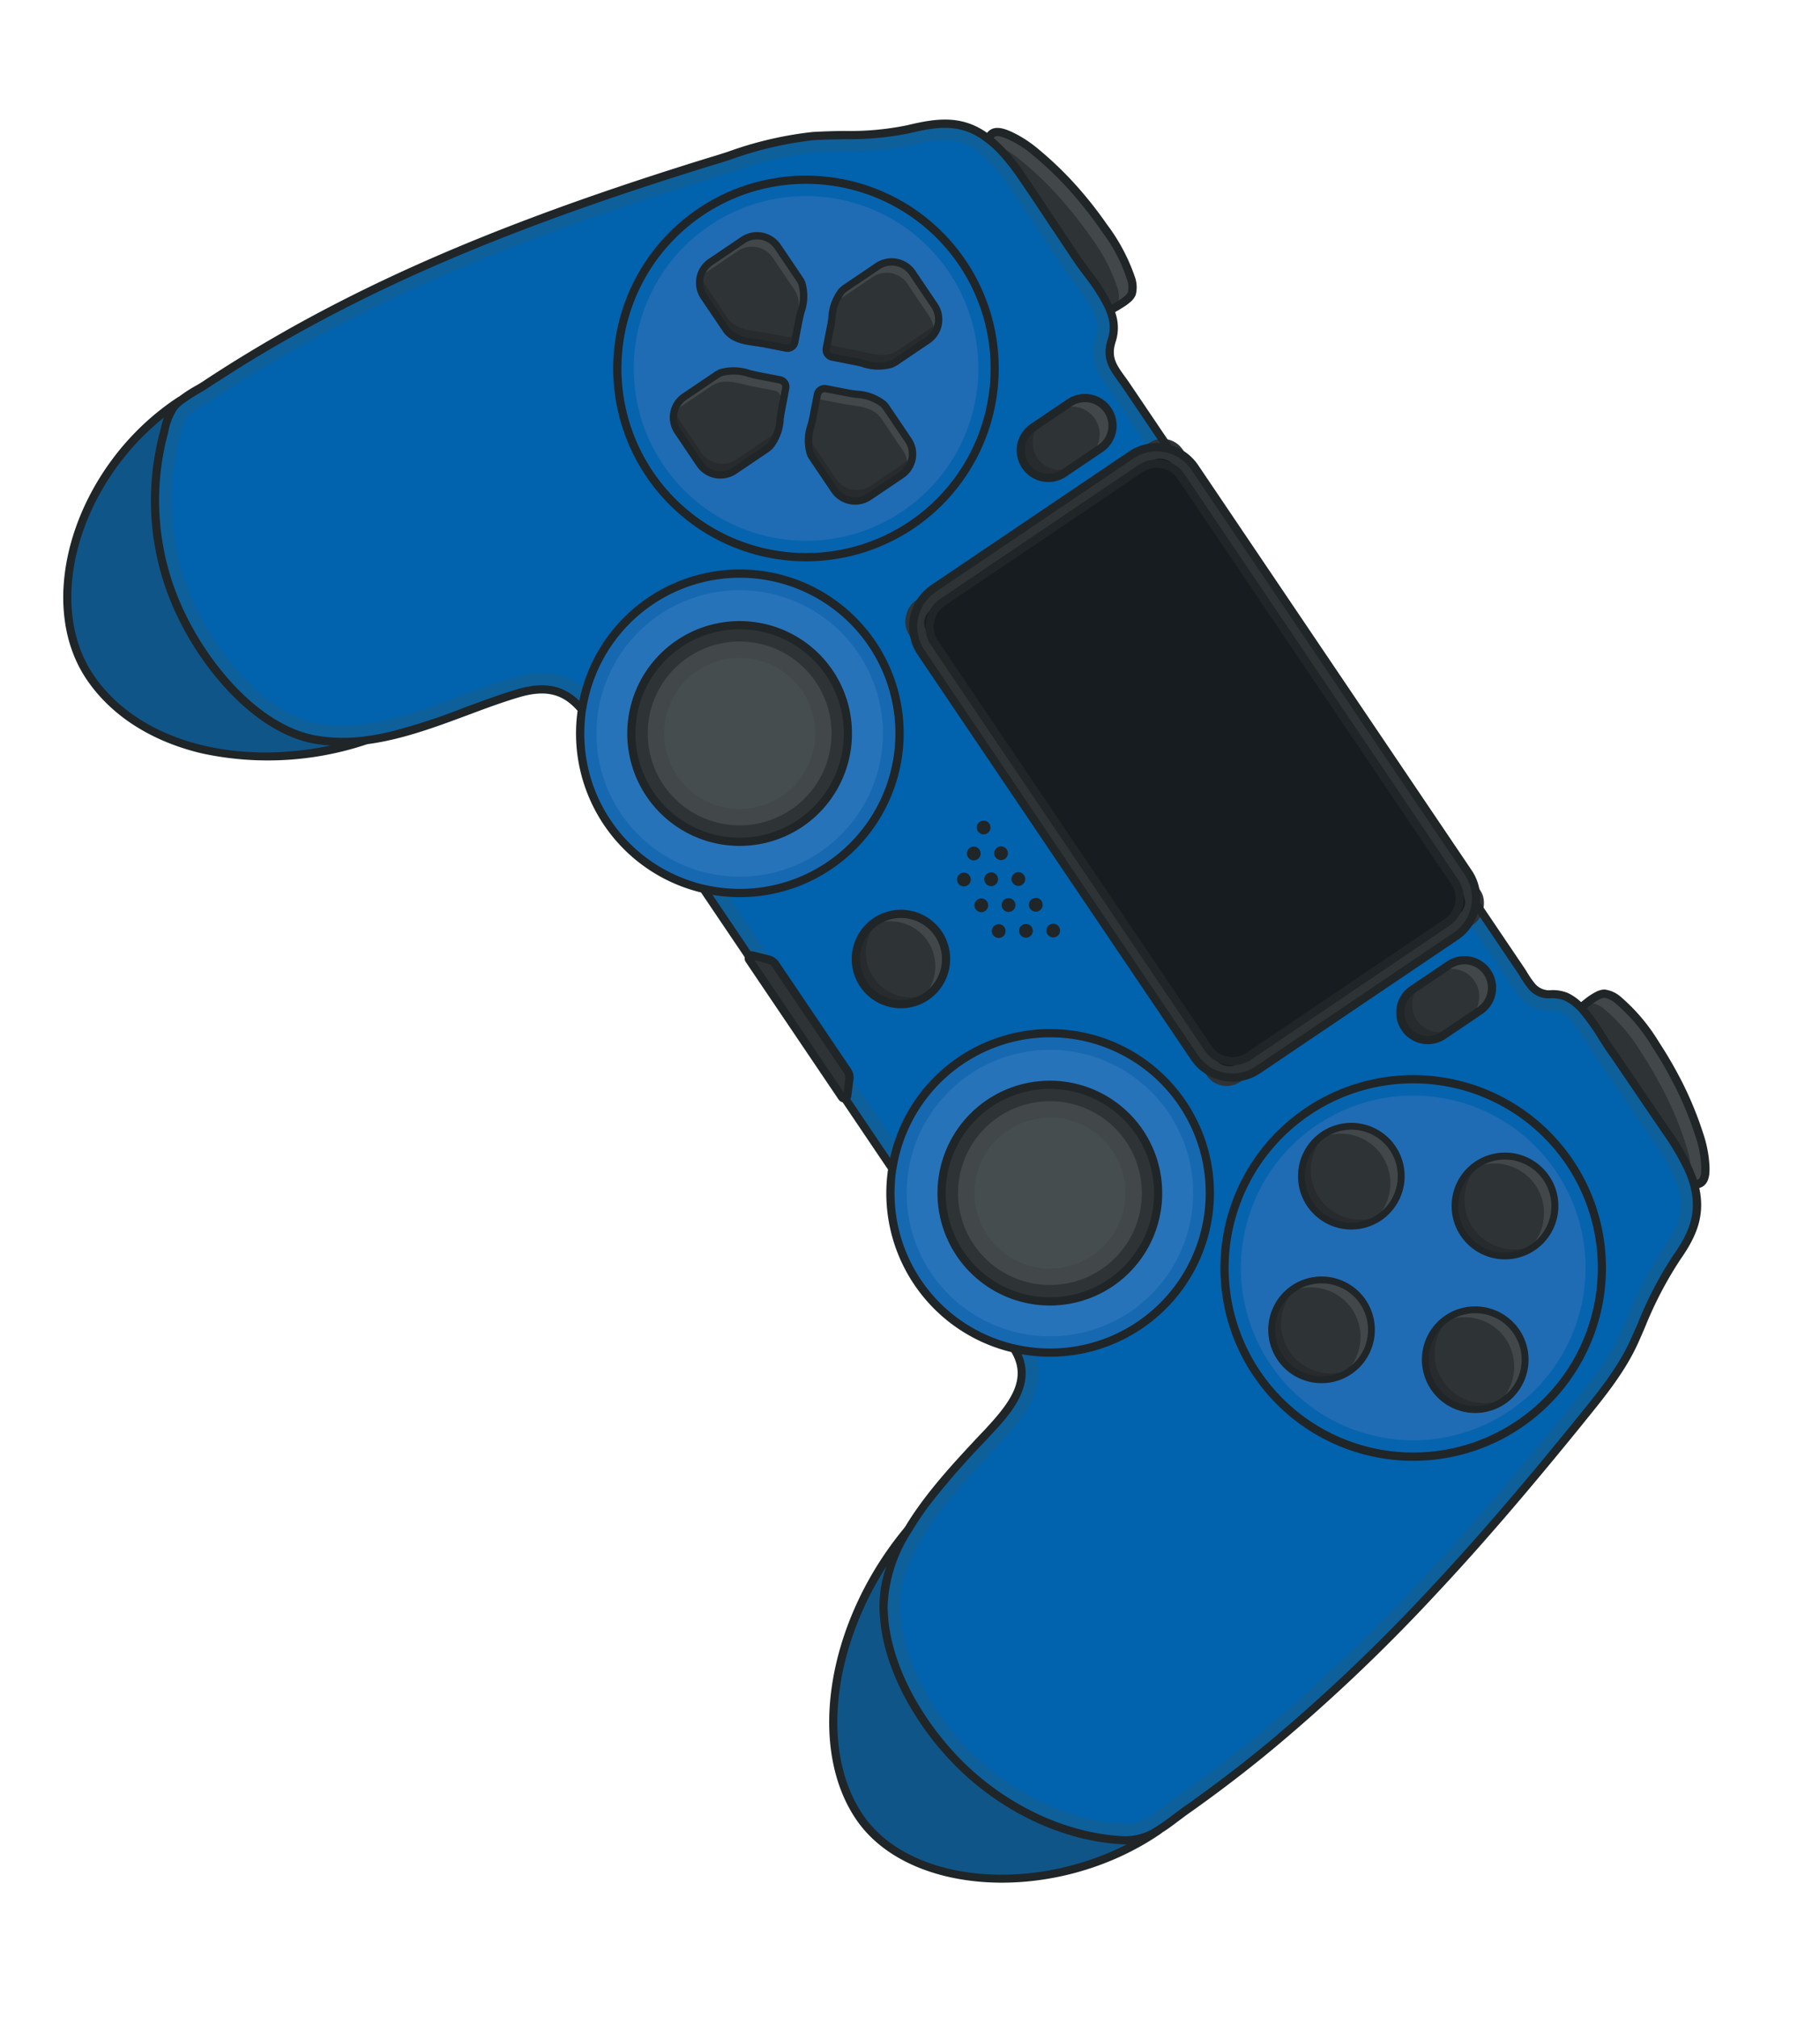 <svg xmlns="http://www.w3.org/2000/svg" width="256.897" height="284.686" viewBox="0 0 256.897 284.686">
  <g id="Group_5641" data-name="Group 5641" transform="translate(1450.555 -407.729) rotate(79)">
    <path id="Path_11589" data-name="Path 11589" d="M191.307,1311.06a1.969,1.969,0,0,0-.586-.618,3.7,3.7,0,0,0-2.175-.277,25.056,25.056,0,0,0-7.814,2.388c-1.565.69-3.094,1.46-4.587,2.291a48.17,48.17,0,0,0-7.477,5.033,16.209,16.209,0,0,0-3.066,3.154c-.674.995-1.473,2.159-.253,3.07.369.281.441.526.871.345l.5-.213,17.646-7.5,7.388-3.139a1.325,1.325,0,0,0,.7-1.733A17.673,17.673,0,0,0,191.307,1311.06Z" transform="translate(3.879 42.339)" fill="#2e3336"/>
    <path id="Path_11590" data-name="Path 11590" d="M198.6,1306.563a1.941,1.941,0,0,1-.04-.851,3.717,3.717,0,0,1,1.312-1.758,25.118,25.118,0,0,1,7.14-3.969c1.585-.646,3.2-1.212,4.836-1.714a48.591,48.591,0,0,1,8.809-1.89,16.165,16.165,0,0,1,4.4-.016c1.188.205,2.581.438,2.388,1.947-.056.461.072.686-.357.867l-.5.213-17.646,7.5-7.388,3.139a1.319,1.319,0,0,1-1.73-.7A17.118,17.118,0,0,1,198.6,1306.563Z" transform="translate(105.767 0.43)" fill="#2e3336"/>
    <path id="Path_11591" data-name="Path 11591" d="M221.562,1349.3c1.87,15.664-4.094,31.46-16.182,36.6s-29.052-3.88-35.7-19.516c-5.322-12.521,4.242-22.181,16.33-27.318S219.949,1335.786,221.562,1349.3Z" transform="translate(14.306 121.584)" fill="#105588"/>
    <path id="Path_11592" data-name="Path 11592" d="M214.293,1353.14c9.981,12.216,26.4,19.633,38.491,14.5s16.663-25.2,10.017-40.835c-5.322-12.521-18.208-10.751-30.3-5.611S205.689,1342.6,214.293,1353.14Z" transform="translate(145.513 63.926)" fill="#105588"/>
    <path id="Path_11593" data-name="Path 11593" d="M312.672,1304.345c3.941-1.673,7.87-3.379,11.807-5.065a28.449,28.449,0,0,1,7.673-2.42c4.395-.534,7.212,1.168,10.174,4.242,3.186,3.307,6.73,5.519,10.459,8.151,3.933,2.777,6.915,6.505,9.981,10.166,6.678,7.966,13.2,16.065,19.292,24.493a250.429,250.429,0,0,1,16.8,26.271q3.648,6.665,6.766,13.6c1.385,3.078,3.427,6.112,2.633,9.5-1.87,7.995-7.216,15.143-13.737,19.987-6.67,4.96-16.675,8.721-25.1,7.208-9.114-1.637-16.29-12.144-21.351-19.119-2.6-3.576-5.763-7.71-10.587-6.049-5.057,1.75-9.973,4.242-14.893,6.333l-57,24.224q-11.4,4.846-22.811,9.7c-5.595,2.376-10.511,3.3-9.776,10.956.895,9.271,4.443,19.962,1.039,29.14-2.978,8.043-13.268,13.457-21.1,15.452a37.036,37.036,0,0,1-25-2.272c-1.188-.578-2.934-1.256-3.809-2.267-1.108-1.289-1.7-3.656-2.352-5.217q-2.89-6.953-5.2-14.123c-6.522-20.05-9.833-41-12.068-61.913-.518-4.828-1.34-9.812-.738-14.668.562-4.531,1.806-8.757,1.609-13.36-.169-4.045-.056-7.452,3.026-10.438a23.2,23.2,0,0,1,7.168-4.294c4.138-1.774,8.3-3.48,12.449-5.241,3.464-1.473,8.372-4.668,12.024-2.605,2.721,1.538,4.234.3,6.987-.87l12.18-5.177q19.721-8.38,39.446-16.763l27.732-11.787q5.882-2.5,11.763-5a28.155,28.155,0,0,0,2.7-1.152c2.123-1.188,1.228-2.786,2.44-4.519C305.087,1306.9,309.955,1305.682,312.672,1304.345Z" transform="translate(0.435 2.07)" fill="#0e609b"/>
    <path id="Path_11594" data-name="Path 11594" d="M383.67,1414.077c-5.53,2.352-11.061,3.2-15.572,2.388-7.738-1.389-14.307-10.483-19.107-17.121l-.779-1.075c-2.48-3.423-6.638-9.154-13.216-6.879-1.565.542-3.255,1.2-5.165,2.01-1.682.714-3.351,1.469-5.017,2.223-1.625.734-3.243,1.465-4.864,2.155l-79.8,33.92c-.634.269-1.26.521-1.87.763s-1.2.482-1.766.722c-4.033,1.714-8.275,4.186-7.541,11.827.245,2.536.686,5.205,1.112,7.782,1.156,6.964,2.348,14.163.06,20.327-1.73,4.676-6.8,9.09-13.906,12.108a38.347,38.347,0,0,1-5.595,1.906,34.755,34.755,0,0,1-23.421-2.111l-.71-.333a9.089,9.089,0,0,1-2.36-1.368,11.622,11.622,0,0,1-1.381-3.034c-.2-.558-.389-1.092-.582-1.557-1.818-4.371-3.548-9.066-5.133-13.946-5.562-17.1-9.255-36.052-11.972-61.448-.088-.826-.185-1.665-.285-2.5a49.858,49.858,0,0,1-.458-11.635c.181-1.445.433-2.861.682-4.27a43.066,43.066,0,0,0,.947-9.472c-.181-4.27.112-6.534,2.324-8.677a21.312,21.312,0,0,1,6.465-3.833l1.236-.526c1.862-.791,3.728-1.569,5.59-2.351s3.748-1.565,5.619-2.36c.658-.277,1.365-.618,2.107-.971s1.529-.73,2.328-1.072c2.661-1.132,4.366-1.34,5.542-.678a6.958,6.958,0,0,0,6.79.257c.341-.149.694-.309,1.068-.482s.758-.349,1.176-.53l91.121-38.728c.265-.113.546-.221.823-.329.337-.128.674-.257,1-.4a12.088,12.088,0,0,0,1.1-.534,5.384,5.384,0,0,0,2.8-4.045,3.007,3.007,0,0,1,.409-1.172c.694-1,2.524-1.855,3.841-2.417.618-.26,1.24-.505,1.846-.742s1.18-.47,1.714-.695c.385-.164.746-.325,1.084-.493.281-.116,12.148-5.205,12.148-5.205a24.86,24.86,0,0,1,6.586-2.059c3.178-.385,5.334.546,8.227,3.548a55.006,55.006,0,0,0,8.833,7.071l1.962,1.369c3.379,2.384,6.024,5.555,8.825,8.906l.714.854c7.8,9.307,13.9,17.048,19.192,24.365a245.42,245.42,0,0,1,16.643,26.026c2.364,4.306,4.615,8.829,6.686,13.436.269.59.558,1.176.843,1.766,1.132,2.3,2.111,4.294,1.649,6.256-1.633,7-6.325,13.8-12.863,18.658A38.1,38.1,0,0,1,383.67,1414.077Z" transform="translate(2.175 3.808)" fill="#0162ad"/>
    <path id="Path_11595" data-name="Path 11595" d="M221.4,1334.8a22.53,22.53,0,1,1-29.546-11.919A22.524,22.524,0,0,1,221.4,1334.8Z" transform="translate(44.314 75.351)" fill="#1669b1"/>
    <path id="Path_11596" data-name="Path 11596" d="M206.835,1360.475a20.213,20.213,0,1,1,10.7-26.508A20.237,20.237,0,0,1,206.835,1360.475Z" transform="translate(46.058 77.095)" fill="#2773ba"/>
    <path id="Path_11597" data-name="Path 11597" d="M209.3,1332.2a15.288,15.288,0,1,1-20.054-8.091A15.29,15.29,0,0,1,209.3,1332.2Z" transform="translate(49.754 80.788)" fill="#2e3336"/>
    <path id="Path_11598" data-name="Path 11598" d="M198.563,1348.378a12.973,12.973,0,1,1,6.863-17.012A12.987,12.987,0,0,1,198.563,1348.378Z" transform="translate(51.496 82.53)" fill="#42484a"/>
    <path id="Path_11599" data-name="Path 11599" d="M195.918,1344.507a10.657,10.657,0,1,1,5.639-13.974A10.669,10.669,0,0,1,195.918,1344.507Z" transform="translate(53.234 84.269)" fill="#464d4e"/>
    <path id="Path_11600" data-name="Path 11600" d="M216.109,1331.539a26.634,26.634,0,1,1-34.928-14.091A26.631,26.631,0,0,1,216.109,1331.539Z" transform="translate(4.609 57.98)" fill="#0664af"/>
    <circle id="Ellipse_21" data-name="Ellipse 21" cx="24.319" cy="24.319" r="24.319" transform="translate(164.584 1386.421) rotate(-21.855)" fill="#1f6cb4"/>
    <path id="Path_11601" data-name="Path 11601" d="M203.267,1324.934a6.37,6.37,0,1,1-8.356-3.371A6.367,6.367,0,0,1,203.267,1324.934Z" transform="translate(83.181 75.26)" fill="#2e3336"/>
    <path id="Path_11602" data-name="Path 11602" d="M182.324,1324.952h0a3.906,3.906,0,0,1-5.1-2.063l-2.44-5.731a3.907,3.907,0,0,1,2.063-5.1h0a3.9,3.9,0,0,1,5.1,2.058l2.436,5.735A3.9,3.9,0,0,1,182.324,1324.952Z" transform="translate(33.281 47.209)" fill="#2e3336"/>
    <path id="Path_11603" data-name="Path 11603" d="M197.882,1344.8a22.529,22.529,0,1,0,11.923-29.546A22.529,22.529,0,0,0,197.882,1344.8Z" transform="translate(98.398 52.363)" fill="#1669b1"/>
    <path id="Path_11604" data-name="Path 11604" d="M224.781,1352.849a20.214,20.214,0,1,1,10.7-26.508A20.238,20.238,0,0,1,224.781,1352.849Z" transform="translate(100.142 54.107)" fill="#2773ba"/>
    <path id="Path_11605" data-name="Path 11605" d="M199.11,1336.532a15.289,15.289,0,1,0,8.091-20.051A15.29,15.29,0,0,0,199.11,1336.532Z" transform="translate(103.836 57.803)" fill="#2e3336"/>
    <path id="Path_11606" data-name="Path 11606" d="M216.511,1340.747a12.971,12.971,0,1,1,6.867-17.012A12.987,12.987,0,0,1,216.511,1340.747Z" transform="translate(105.578 59.543)" fill="#42484a"/>
    <path id="Path_11607" data-name="Path 11607" d="M213.865,1336.876a10.655,10.655,0,1,1,5.643-13.974A10.664,10.664,0,0,1,213.865,1336.876Z" transform="translate(107.318 61.282)" fill="#464d4e"/>
    <path id="Path_11608" data-name="Path 11608" d="M202.21,1337.45a26.633,26.633,0,1,0,14.091-34.931A26.631,26.631,0,0,0,202.21,1337.45Z" transform="translate(110.444 12.995)" fill="#0664af"/>
    <circle id="Ellipse_22" data-name="Ellipse 22" cx="24.319" cy="24.319" r="24.319" transform="translate(305.542 1326.51) rotate(-21.855)" fill="#1f6cb4"/>
    <path id="Path_11609" data-name="Path 11609" d="M204.276,1315.619h0a3.9,3.9,0,0,0,2.059-5.1l-2.436-5.731a3.908,3.908,0,0,0-5.1-2.063h0a3.913,3.913,0,0,0-2.063,5.109l2.44,5.731A3.9,3.9,0,0,0,204.276,1315.619Z" transform="translate(99.428 19.094)" fill="#2e3336"/>
    <rect id="Rectangle_3115" data-name="Rectangle 3115" width="81.917" height="46.621" rx="3.419" transform="translate(214.439 1351.274) rotate(-23.027)" fill="#2e3336"/>
    <rect id="Rectangle_3116" data-name="Rectangle 3116" width="41.99" height="77.285" rx="2.193" transform="translate(288.603 1322.268) rotate(66.973)" fill="#161c20"/>
    <path id="Path_11610" data-name="Path 11610" d="M216.971,1305.982a7.045,7.045,0,1,1-9.239-3.728A7.046,7.046,0,0,1,216.971,1305.982Z" transform="translate(120.57 16.917)" fill="#2e3336"/>
    <path id="Path_11611" data-name="Path 11611" d="M220,1313.14a7.035,7.035,0,1,1-9.227-3.72A7.032,7.032,0,0,1,220,1313.14Z" transform="translate(129.751 38.509)" fill="#2e3336"/>
    <path id="Path_11612" data-name="Path 11612" d="M175.723,1317.312l-5.1,2.167a3.537,3.537,0,0,0-1.866,4.623l2.171,5.1h0a2.561,2.561,0,0,0,.157.317,2.655,2.655,0,0,0,.16.253l.012.02c1,1.441,3,1.833,4.563,2.464.983.4,1.966.79,2.95,1.188a1.047,1.047,0,0,0,1.361-.578l1.192-2.95c.626-1.562,1.73-3.271,1.393-4.993l-.008-.024c-.02-.1-.04-.193-.068-.289-.036-.113-.072-.225-.12-.337h0l-2.167-5.1A3.538,3.538,0,0,0,175.723,1317.312Z" transform="translate(15.213 63.145)" fill="#2e3336"/>
    <path id="Path_11613" data-name="Path 11613" d="M183.292,1336.8l-5.093,2.167a3.528,3.528,0,0,1-4.619-1.866l-2.167-5.093h0c-.048-.112-.084-.221-.12-.333-.028-.1-.048-.192-.068-.288l-.008-.024c-.337-1.722.762-3.427,1.393-4.984q.6-1.475,1.188-2.95a1.05,1.05,0,0,1,1.361-.578q1.475.6,2.95,1.188c1.557.63,3.552,1.023,4.555,2.46l.012.02c.056.08.108.164.16.252a3.346,3.346,0,0,1,.157.317h0l2.163,5.093A3.53,3.53,0,0,1,183.292,1336.8Z" transform="translate(23.279 80.447)" fill="#2e3336"/>
    <g id="Group_5640" data-name="Group 5640" transform="translate(263.611 1379.861)">
      <path id="Path_11614" data-name="Path 11614" d="M190.25,1319.256a.967.967,0,1,1-1.268-.514A.967.967,0,0,1,190.25,1319.256Z" transform="translate(-188.391 -1311.798)" fill="#202528"/>
      <path id="Path_11615" data-name="Path 11615" d="M191.253,1318.828a.966.966,0,1,1-1.268-.514A.968.968,0,0,1,191.253,1318.828Z" transform="translate(-185.356 -1313.088)" fill="#202528"/>
      <path id="Path_11616" data-name="Path 11616" d="M192.263,1318.4a.968.968,0,1,1-1.268-.51A.966.966,0,0,1,192.263,1318.4Z" transform="translate(-182.325 -1314.375)" fill="#202528"/>
      <path id="Path_11617" data-name="Path 11617" d="M193.269,1317.969a.968.968,0,1,1-1.268-.51A.965.965,0,0,1,193.269,1317.969Z" transform="translate(-179.294 -1315.664)" fill="#202528"/>
      <path id="Path_11618" data-name="Path 11618" d="M194.272,1317.544a.966.966,0,1,1-1.268-.513A.969.969,0,0,1,194.272,1317.544Z" transform="translate(-176.259 -1316.954)" fill="#202528"/>
      <path id="Path_11619" data-name="Path 11619" d="M191.081,1319.771a.968.968,0,1,1-1.268-.514A.968.968,0,0,1,191.081,1319.771Z" transform="translate(-185.883 -1310.246)" fill="#202528"/>
      <path id="Path_11620" data-name="Path 11620" d="M192.085,1319.343a.966.966,0,1,1-1.268-.514A.965.965,0,0,1,192.085,1319.343Z" transform="translate(-182.849 -1311.536)" fill="#202528"/>
      <path id="Path_11621" data-name="Path 11621" d="M193.095,1318.911a.968.968,0,1,1-1.268-.509A.966.966,0,0,1,193.095,1318.911Z" transform="translate(-179.818 -1312.823)" fill="#202528"/>
      <path id="Path_11622" data-name="Path 11622" d="M194.1,1318.484a.967.967,0,1,1-1.268-.51A.973.973,0,0,1,194.1,1318.484Z" transform="translate(-176.785 -1314.112)" fill="#202528"/>
      <path id="Path_11623" data-name="Path 11623" d="M191.911,1320.286a.966.966,0,1,1-1.268-.514A.969.969,0,0,1,191.911,1320.286Z" transform="translate(-183.374 -1308.694)" fill="#202528"/>
      <path id="Path_11624" data-name="Path 11624" d="M192.921,1319.857a.968.968,0,1,1-1.268-.514A.967.967,0,0,1,192.921,1319.857Z" transform="translate(-180.342 -1309.984)" fill="#202528"/>
      <path id="Path_11625" data-name="Path 11625" d="M193.927,1319.426a.968.968,0,1,1-1.268-.509A.966.966,0,0,1,193.927,1319.426Z" transform="translate(-177.311 -1311.271)" fill="#202528"/>
    </g>
    <path id="Path_11626" data-name="Path 11626" d="M213.585,1326.812l-21.547,9.158a.4.4,0,0,1-.514-.534l1.007-2.167a1.667,1.667,0,0,1,.851-.822l16.735-7.111a1.649,1.649,0,0,1,1.184-.04l2.255.774A.4.4,0,0,1,213.585,1326.812Z" transform="translate(84.549 87.77)" fill="#2e3336"/>
    <path id="Path_11627" data-name="Path 11627" d="M218.346,1317.279a7.044,7.044,0,1,1,3.728-9.238A7.046,7.046,0,0,1,218.346,1317.279Z" transform="translate(135.95 23.121)" fill="#2e3336"/>
    <path id="Path_11628" data-name="Path 11628" d="M211.182,1320.324a7.044,7.044,0,1,1,3.728-9.239A7.046,7.046,0,0,1,211.182,1320.324Z" transform="translate(114.363 32.297)" fill="#2e3336"/>
    <path id="Path_11629" data-name="Path 11629" d="M188.614,1326.079l-2.167-5.1a3.538,3.538,0,0,0-4.619-1.867l-5.1,2.167h0a2.619,2.619,0,0,0-.321.161c-.088.048-.169.1-.253.156l-.016.016c-1.441,1-1.834,3-2.464,4.555q-.59,1.475-1.188,2.949a1.046,1.046,0,0,0,.578,1.361l2.95,1.192c1.557.626,3.267,1.73,4.988,1.389l.024,0c.1-.02.193-.04.289-.068.112-.036.225-.076.333-.12h0l5.1-2.167A3.534,3.534,0,0,0,188.614,1326.079Z" transform="translate(27.072 68.588)" fill="#2e3336"/>
    <path id="Path_11630" data-name="Path 11630" d="M169.119,1333.66l-2.167-5.1a3.534,3.534,0,0,1,1.866-4.623l5.1-2.167h0a2.742,2.742,0,0,1,.333-.121c.1-.028.193-.048.289-.068l.024-.008c1.722-.338,3.431.762,4.988,1.392l2.95,1.192a1.042,1.042,0,0,1,.578,1.356l-1.188,2.95c-.63,1.561-1.023,3.556-2.46,4.559l-.02.012c-.084.056-.165.112-.253.161a2.716,2.716,0,0,1-.321.16h0l-5.1,2.163A3.532,3.532,0,0,1,169.119,1333.66Z" transform="translate(9.777 76.647)" fill="#2e3336"/>
    <path id="Path_11631" data-name="Path 11631" d="M165.771,1326.451a6.829,6.829,0,0,1,.738-1.288,16.2,16.2,0,0,1,3.066-3.155,48.134,48.134,0,0,1,7.473-5.033c1.5-.831,3.026-1.6,4.591-2.292a25.169,25.169,0,0,1,7.814-2.388,3.7,3.7,0,0,1,2.175.277,1.942,1.942,0,0,1,.574.605,10.092,10.092,0,0,0-.895-2.119,1.969,1.969,0,0,0-.586-.618,3.7,3.7,0,0,0-2.175-.277,25.056,25.056,0,0,0-7.814,2.388c-1.565.69-3.094,1.46-4.587,2.291a48.17,48.17,0,0,0-7.477,5.033,16.208,16.208,0,0,0-3.066,3.154c-.674.995-1.473,2.159-.257,3.07C165.538,1326.247,165.651,1326.379,165.771,1326.451Z" transform="translate(3.878 42.339)" fill="#42484a"/>
    <path id="Path_11632" data-name="Path 11632" d="M199.466,1307.843a3.707,3.707,0,0,1,1.308-1.758,25.186,25.186,0,0,1,7.144-3.969c1.581-.646,3.2-1.212,4.836-1.714a48.591,48.591,0,0,1,8.809-1.89,16.125,16.125,0,0,1,4.4-.016,6.871,6.871,0,0,1,1.441.361c.028-.14.012-.309.04-.546.193-1.509-1.2-1.741-2.388-1.947a16.165,16.165,0,0,0-4.4.016,48.591,48.591,0,0,0-8.809,1.89c-1.637.5-3.251,1.068-4.836,1.714a25.02,25.02,0,0,0-7.14,3.969,3.717,3.717,0,0,0-1.312,1.758,1.941,1.941,0,0,0,.04.851,10.018,10.018,0,0,0,.9,2.119A1.945,1.945,0,0,1,199.466,1307.843Z" transform="translate(105.767 0.43)" fill="#42484a"/>
    <path id="Path_11633" data-name="Path 11633" d="M176.842,1312.053h0a3.907,3.907,0,0,0-2.063,5.1l.851,2a3.9,3.9,0,0,1,2.059-5.1h0a3.9,3.9,0,0,1,5.1,2.059l-.847-2A3.9,3.9,0,0,0,176.842,1312.053Z" transform="translate(33.281 47.209)" fill="#42484a"/>
    <path id="Path_11634" data-name="Path 11634" d="M198.794,1302.72a3.913,3.913,0,0,0-2.063,5.109l.851,2a3.894,3.894,0,1,1,7.168-3.046l-.851-2A3.908,3.908,0,0,0,198.794,1302.72Z" transform="translate(99.428 19.094)" fill="#42484a"/>
    <path id="Path_11635" data-name="Path 11635" d="M180.916,1320.4h0a3.9,3.9,0,0,1-5.1-2.058l-.851-2a3.907,3.907,0,0,0,5.1,2.063h0a3.907,3.907,0,0,0,2.059-5.109l.851,2A3.9,3.9,0,0,1,180.916,1320.4Z" transform="translate(34.75 51.898)" fill="#000001" opacity="0.15"/>
    <path id="Path_11636" data-name="Path 11636" d="M202.868,1311.073a3.9,3.9,0,0,1-5.1-2.059l-.851-2a3.894,3.894,0,0,0,7.168-3.046l.847,2A3.9,3.9,0,0,1,202.868,1311.073Z" transform="translate(100.897 23.784)" fill="#000001" opacity="0.15"/>
    <path id="Path_11637" data-name="Path 11637" d="M172.62,1330.782l-.012-.016c-.056-.084-.108-.165-.161-.253-.056-.1-.108-.208-.157-.321l-2.167-5.1a3.535,3.535,0,0,1,1.866-4.623l5.1-2.167a3.509,3.509,0,0,1,2.681-.024,3.528,3.528,0,0,0-4.049-.967l-5.1,2.167a3.537,3.537,0,0,0-1.866,4.623l2.171,5.1a3.318,3.318,0,0,0,.157.317,2.684,2.684,0,0,0,.16.252l.012.02a4.353,4.353,0,0,0,1.722,1.344A3.246,3.246,0,0,1,172.62,1330.782Z" transform="translate(15.213 63.147)" fill="#42484a"/>
    <path id="Path_11638" data-name="Path 11638" d="M174.945,1338.1l-2.163-5.1h0a3.3,3.3,0,0,1-.116-.333,2.535,2.535,0,0,1-.072-.289l0-.024c-.341-1.718.763-3.427,1.389-4.985l1.192-2.95a1.049,1.049,0,0,1,1.356-.578l2.95,1.192c.895.361,1.918.667,2.833,1.116-1.068-1.128-2.793-1.541-4.2-2.111q-1.475-.59-2.95-1.188a1.047,1.047,0,0,0-1.361.578q-.59,1.475-1.188,2.95c-.63,1.557-1.73,3.263-1.393,4.984l.008.025c.02.1.04.193.068.288.036.113.072.221.12.334h0l2.167,5.093a3.492,3.492,0,0,0,1.938,1.89A3.541,3.541,0,0,1,174.945,1338.1Z" transform="translate(23.279 80.446)" fill="#42484a"/>
    <path id="Path_11639" data-name="Path 11639" d="M173.853,1330.115l1.192-2.95c.626-1.561,1.019-3.556,2.46-4.559l.02-.011a2.578,2.578,0,0,1,.249-.161,2.98,2.98,0,0,1,.321-.156l5.1-2.167a3.523,3.523,0,0,1,2.681-.028,3.53,3.53,0,0,0-4.045-.968l-5.1,2.167a2.6,2.6,0,0,0-.321.161c-.088.048-.169.1-.253.156l-.016.016c-1.441,1-1.834,3-2.464,4.556l-1.188,2.949a1.045,1.045,0,0,0,.578,1.361l.771.313A1.011,1.011,0,0,1,173.853,1330.115Z" transform="translate(27.072 68.589)" fill="#42484a"/>
    <path id="Path_11640" data-name="Path 11640" d="M170.484,1334.651l-2.167-5.1a3.535,3.535,0,0,1,1.866-4.624l5.1-2.167c.112-.044.225-.084.333-.116a2.592,2.592,0,0,1,.293-.073l.02,0c1.722-.341,3.431.762,4.988,1.389l2.183.882a1.033,1.033,0,0,0-.6-.682l-2.95-1.192c-1.557-.63-3.267-1.73-4.988-1.392l-.024.008c-.1.02-.193.04-.289.068-.112.036-.221.072-.333.121l-5.1,2.167a3.534,3.534,0,0,0-1.866,4.623l2.167,5.1a3.517,3.517,0,0,0,1.942,1.89A3.552,3.552,0,0,1,170.484,1334.651Z" transform="translate(9.777 76.647)" fill="#42484a"/>
    <path id="Path_11641" data-name="Path 11641" d="M170.757,1317.043a3.452,3.452,0,0,1,1.3,1.558l2.167,5.1a2.757,2.757,0,0,1,.12.337,2.515,2.515,0,0,1,.072.289l0,.024c.341,1.722-.762,3.432-1.393,4.993l-1.192,2.949a1.034,1.034,0,0,1-1.1.626l1.236.5a1.047,1.047,0,0,0,1.361-.578l1.192-2.95c.626-1.561,1.73-3.271,1.393-4.993l-.008-.024c-.02-.1-.04-.193-.068-.289-.036-.113-.072-.225-.12-.337l-2.167-5.1A3.523,3.523,0,0,0,170.757,1317.043Z" transform="translate(22.013 63.177)" fill="#000001" opacity="0.15"/>
    <path id="Path_11642" data-name="Path 11642" d="M180.039,1326.75c-.052-.088-.1-.172-.16-.253l-.012-.02c-1-1.437-3-1.83-4.555-2.46q-1.475-.591-2.95-1.188a1.154,1.154,0,0,0-.253-.048c.57.233,1.14.461,1.71.69,1.557.63,3.552,1.023,4.555,2.46l.012.02a2.563,2.563,0,0,1,.161.253,3.367,3.367,0,0,1,.161.317h0l2.163,5.093a3.531,3.531,0,0,1-1.862,4.619l-5.1,2.167a3.484,3.484,0,0,1-1.83.233,3.527,3.527,0,0,0,3.323.313l5.093-2.167a3.529,3.529,0,0,0,1.862-4.619l-2.163-5.093h0A3.337,3.337,0,0,0,180.039,1326.75Z" transform="translate(26.074 80.467)" fill="#000001" opacity="0.15"/>
    <path id="Path_11643" data-name="Path 11643" d="M179.8,1318.85a3.512,3.512,0,0,1,1.3,1.553l2.167,5.1a3.534,3.534,0,0,1-1.866,4.624l-5.1,2.167c-.112.044-.225.084-.333.12s-.2.048-.293.068l-.02,0a4.111,4.111,0,0,1-1.971-.173,5.8,5.8,0,0,0,3.459.719l.024,0c.1-.02.193-.04.289-.068.112-.036.225-.076.333-.12l5.1-2.167a3.534,3.534,0,0,0,1.866-4.624l-2.167-5.1A3.52,3.52,0,0,0,179.8,1318.85Z" transform="translate(30.926 68.622)" fill="#000001" opacity="0.15"/>
    <path id="Path_11644" data-name="Path 11644" d="M179.689,1323.984l-2.95-1.192c-.959-.385-1.979-.919-3.018-1.22.522.237,1.035.473,1.529.674l2.95,1.192a1.045,1.045,0,0,1,.578,1.356l-1.192,2.95c-.626,1.561-1.019,3.556-2.46,4.559l-.02.012c-.08.056-.165.112-.249.16a2.894,2.894,0,0,1-.321.157l-5.1,2.167a3.46,3.46,0,0,1-1.834.237,3.519,3.519,0,0,0,3.323.309l5.1-2.164a2.677,2.677,0,0,0,.321-.16c.088-.048.168-.1.253-.161l.02-.012c1.437-1,1.83-3,2.46-4.559q.59-1.475,1.188-2.95A1.042,1.042,0,0,0,179.689,1323.984Z" transform="translate(12.587 76.824)" fill="#000001" opacity="0.15"/>
    <path id="Path_11645" data-name="Path 11645" d="M195.629,1323.248a6.352,6.352,0,0,1,7.91,2.564,5.836,5.836,0,0,0-.273-.879,6.37,6.37,0,0,0-11.727,4.98,6.874,6.874,0,0,0,.445.811A6.355,6.355,0,0,1,195.629,1323.248Z" transform="translate(83.181 75.26)" fill="#42484a"/>
    <path id="Path_11646" data-name="Path 11646" d="M199.015,1329.327a6.359,6.359,0,0,0,3.648-7.477,6.8,6.8,0,0,1,.441.807,6.371,6.371,0,1,1-11.727,4.984,6.9,6.9,0,0,1-.273-.879A6.352,6.352,0,0,0,199.015,1329.327Z" transform="translate(83.399 77.665)" fill="#000001" opacity="0.15"/>
    <path id="Path_11647" data-name="Path 11647" d="M208.446,1303.939a7.026,7.026,0,0,1,8.8,2.922,7.946,7.946,0,0,0-.273-.879,7.045,7.045,0,1,0-12.967,5.51,6.779,6.779,0,0,0,.441.806A7.027,7.027,0,0,1,208.446,1303.939Z" transform="translate(120.57 16.917)" fill="#42484a"/>
    <path id="Path_11648" data-name="Path 11648" d="M212.333,1310.973a7.026,7.026,0,0,0,4-8.359,6.8,6.8,0,0,1,.441.806,7.045,7.045,0,0,1-12.967,5.51,7.718,7.718,0,0,1-.273-.879A7.025,7.025,0,0,0,212.333,1310.973Z" transform="translate(120.857 19.698)" fill="#000001" opacity="0.15"/>
    <path id="Path_11649" data-name="Path 11649" d="M211.49,1311.105a7.012,7.012,0,0,1,8.781,2.913,6.524,6.524,0,0,0-.273-.879,7.035,7.035,0,1,0-12.947,5.506,6.5,6.5,0,0,0,.441.807A7.014,7.014,0,0,1,211.49,1311.105Z" transform="translate(129.751 38.509)" fill="#42484a"/>
    <path id="Path_11650" data-name="Path 11650" d="M215.365,1318.127a7.014,7.014,0,0,0,4-8.347,6.81,6.81,0,0,1,.445.811,7.036,7.036,0,0,1-12.951,5.5,6.553,6.553,0,0,1-.273-.879A7.012,7.012,0,0,0,215.365,1318.127Z" transform="translate(130.041 41.291)" fill="#000001" opacity="0.15"/>
    <path id="Path_11651" data-name="Path 11651" d="M213.55,1306a7.024,7.024,0,0,1,8.8,2.921,6.5,6.5,0,0,0-.273-.879,7.045,7.045,0,0,0-12.967,5.51,6.774,6.774,0,0,0,.445.806A7.02,7.02,0,0,1,213.55,1306Z" transform="translate(135.95 23.121)" fill="#42484a"/>
    <path id="Path_11652" data-name="Path 11652" d="M206.39,1309.042a7.02,7.02,0,0,1,8.793,2.922,6.52,6.52,0,0,0-.273-.879,7.045,7.045,0,0,0-12.967,5.51,6.818,6.818,0,0,0,.445.806A7.018,7.018,0,0,1,206.39,1309.042Z" transform="translate(114.363 32.297)" fill="#42484a"/>
    <path id="Path_11653" data-name="Path 11653" d="M217.437,1313.032a7.027,7.027,0,0,0,4-8.36,6.529,6.529,0,0,1,.441.807,7.043,7.043,0,1,1-12.963,5.51,6.9,6.9,0,0,1-.277-.879A7.026,7.026,0,0,0,217.437,1313.032Z" transform="translate(136.237 25.903)" fill="#000001" opacity="0.15"/>
    <path id="Path_11654" data-name="Path 11654" d="M210.273,1316.077a7.026,7.026,0,0,0,4-8.36,6.809,6.809,0,0,1,.445.806,7.048,7.048,0,1,1-13.244,4.632A7.026,7.026,0,0,0,210.273,1316.077Z" transform="translate(114.65 35.078)" fill="#000001" opacity="0.15"/>
    <path id="Path_11655" data-name="Path 11655" d="M408.583,1389.936a5.657,5.657,0,0,1,.269.566c6.883,16.2,1.858,36.4-10.334,41.586-11.47,4.876-28.237-1.36-39.053-14.557a.358.358,0,0,1-.1-.108c-4.146-3.725-7.645-8.58-10.551-12.578l-.767-1.083c-2.946-4.033-5.711-7.288-9.921-5.824l-.128.052a23.067,23.067,0,0,1-28.607,12.16l-10.531,4.475a.971.971,0,0,1-.494.486l-21.551,9.162a.917.917,0,0,1-.7.02l-10.146,4.31a23.074,23.074,0,0,1-28.482,12.208c-2.436,1.437-3.877,3.431-3.455,7.734.233,2.444.638,4.94,1.088,7.593.807,4.864,1.621,9.853,1.324,14.66a.088.088,0,0,1,0,.072,44.094,44.094,0,0,1-3.114,22.992c-2.918,6.574-7.557,11.643-13.42,14.135-12.425,5.281-29.8-4.166-36.453-19.814a6.8,6.8,0,0,1-.269-.69l-.02-.044a19.2,19.2,0,0,1-.963-2.384c-.165-.505-.341-.987-.526-1.412-1.842-4.451-3.592-9.219-5.213-14.163-5.615-17.3-9.351-36.444-12.1-62.029-.072-.823-.177-1.662-.273-2.476a51.59,51.59,0,0,1-.461-12.337c.2-1.493.445-2.982.71-4.427a39.879,39.879,0,0,0,.9-8.841c-.173-4.078-.06-7.722,3.207-10.872-1.019-1.152-.068-2.589.542-3.456a17.322,17.322,0,0,1,3.183-3.287,50.126,50.126,0,0,1,7.549-5.1c1.569-.871,3.13-1.633,4.655-2.307a26.6,26.6,0,0,1,8-2.445,4.3,4.3,0,0,1,2.52.366,2.58,2.58,0,0,1,.771.806,8.458,8.458,0,0,1,.482.951c.169.406.313.8.438,1.148a2.752,2.752,0,0,0,.149.414,6.444,6.444,0,0,1,4.037.678c2.027,1.152,3.223.59,5.221-.333.393-.192.819-.373,1.268-.566l9.443-4.014a7.083,7.083,0,0,1,3.443-3.146l63.5-26.989a6.953,6.953,0,0,1,4.655-.293l10.061-4.277c.3-.129.618-.261.927-.37a12.86,12.86,0,0,0,1.738-.763,2.624,2.624,0,0,0,1.377-2.147,5.629,5.629,0,0,1,.851-2.2,7.325,7.325,0,0,1,1.6-1.561c-.052-.129-.128-.245-.185-.374a9.566,9.566,0,0,1-.875-2.119,2.735,2.735,0,0,1-.044-1.116,4.278,4.278,0,0,1,1.489-2.067,26.426,26.426,0,0,1,7.308-4.061c1.541-.63,3.178-1.224,4.892-1.75a49.752,49.752,0,0,1,8.905-1.9,17.13,17.13,0,0,1,4.575-.008c1.052.157,2.745.47,2.878,2.023,4.029-.1,6.678,1.741,9.371,4.523a53.687,53.687,0,0,0,8.384,6.7c.67.449,1.316.9,1.991,1.369,3.7,2.609,6.59,6.084,9.391,9.423l.706.835c7.838,9.375,13.986,17.157,19.312,24.533a249.234,249.234,0,0,1,16.832,26.339c2.408,4.363,4.687,8.954,6.806,13.641.233.554.522,1.112.787,1.678C407.813,1388.174,408.254,1389.04,408.583,1389.936ZM305.86,1309a30.607,30.607,0,0,1,4.411-2c.967-.385,1.85-.735,2.577-1.1l.044-.016c2.388-1.016,4.788-2.058,7.176-3.074l4.615-1.986a29.254,29.254,0,0,1,7.83-2.477c.024-.008.076,0,.1-.012-.06-.554-.6-.755-1.87-.967a15.206,15.206,0,0,0-4.246.016,48.1,48.1,0,0,0-8.717,1.871c-1.674.506-3.267,1.084-4.768,1.7a24.455,24.455,0,0,0-6.983,3.872,3.346,3.346,0,0,0-1.128,1.437,1.619,1.619,0,0,0,.028.594,9.71,9.71,0,0,0,.787,1.854C305.755,1308.815,305.815,1308.892,305.86,1309Zm-87.036,41.473a5.249,5.249,0,0,0-1.252,1.79,5.829,5.829,0,0,0-.076,4.74l13.18,31.01a5.892,5.892,0,0,0,7.717,3.114l63.5-26.99a5.892,5.892,0,0,0,3.114-7.713l-13.184-31.014a5.879,5.879,0,0,0-3.443-3.243,5.432,5.432,0,0,0-2.179-.333,5.79,5.79,0,0,0-2.091.461l-63.5,26.989A5.747,5.747,0,0,0,218.824,1350.473Zm-49.512,17.269a25.68,25.68,0,0,1,6.481-3.636c2.271-.991,4.563-1.938,6.851-2.89,1.858-.786,3.74-1.561,5.595-2.352.618-.261,1.284-.594,2-.923a25.073,25.073,0,0,1,5.35-2.1c-.036-.084-.06-.2-.1-.285a9.722,9.722,0,0,0-.787-1.854,1.56,1.56,0,0,0-.409-.43,3.325,3.325,0,0,0-1.818-.185,21.85,21.85,0,0,0-6.6,1.875c-.341.145-.694.321-1.035.465-1.481.655-3,1.4-4.547,2.259a47.952,47.952,0,0,0-7.376,4.973,14.852,14.852,0,0,0-2.958,3.042C169.228,1366.771,168.975,1367.3,169.312,1367.742Zm66.327,108.206a18.192,18.192,0,0,1-.614,2c-2.914,7.882-12.887,13.605-21.491,15.8a37.6,37.6,0,0,1-25.4-2.32l-.666-.321a15.99,15.99,0,0,1-1.75-.867c7.1,13.569,22.551,21.447,33.744,16.687C229.587,1502.628,235.864,1490.271,235.639,1475.948ZM264.33,1429.3a12.214,12.214,0,0,0,.762-1.581A21.954,21.954,0,1,0,237.4,1439.54a11.494,11.494,0,0,0,1.577.514A21.883,21.883,0,0,0,264.33,1429.3Zm32.776-15.19-1.441-.494a1.081,1.081,0,0,0-.771.024l-16.731,7.112a1,1,0,0,0-.554.538l-.666,1.389-.157.345,20.676-8.789Zm39.318-15.551c.249-.486.5-.967.706-1.485a21.957,21.957,0,1,0-27.768,11.827,12.861,12.861,0,0,0,1.67.55,21.9,21.9,0,0,0,25.392-10.892Zm72.881-3.319-.048.245c-1.782,7.653-6.879,15.078-13.958,20.327a41.218,41.218,0,0,1-8.388,4.776c-5.245,2.227-11.37,3.572-17.145,2.528a16.982,16.982,0,0,1-5.458-2.059c10.322,9.832,24.056,14.087,33.756,9.961C408.66,1426.521,413.532,1409.978,409.306,1395.241Zm-4.475-10.707c-1.894-4.1-3.917-8.151-6.036-12.008a250.918,250.918,0,0,0-16.767-26.19c-5.318-7.356-11.446-15.142-19.264-24.477l-.714-.854c-2.757-3.283-5.586-6.686-9.146-9.2-.674-.469-1.353-.935-2-1.392a53.175,53.175,0,0,1-8.564-6.827c-2.488-2.592-4.944-4.29-8.617-4.166a7.461,7.461,0,0,0-1.076.08,15.5,15.5,0,0,0-1.75.317,36.9,36.9,0,0,0-5.763,2.071l-4.619,1.986c-2.384,1.015-4.764,2.051-7.172,3.074-.771.378-1.674.739-2.645,1.124a33.236,33.236,0,0,0-4.17,1.85,9.212,9.212,0,0,0-1.072.683,6.4,6.4,0,0,0-1.236,1.228,4.777,4.777,0,0,0-.694,1.806,3.666,3.666,0,0,1-1.934,2.91,14.7,14.7,0,0,1-1.886.827c-.289.1-.586.225-.883.353l-9.018,3.833a6.882,6.882,0,0,1,3.082,3.395l13.18,31.015a7.055,7.055,0,0,1-3.724,9.235l-63.5,26.989a7.073,7.073,0,0,1-9.234-3.728l-13.184-31.015a6.9,6.9,0,0,1-.309-4.575l-8.4,3.572c-.45.189-.855.361-1.228.546-2.1.972-3.74,1.741-6.289.309a5.122,5.122,0,0,0-3.166-.594,11.223,11.223,0,0,0-1.24.225,26.8,26.8,0,0,0-5.065,2.055c-.718.329-1.4.67-2.043.943-1.854.786-3.74,1.56-5.595,2.351-2.288.947-4.579,1.894-6.851,2.885a31.748,31.748,0,0,0-4.7,2.376,14.137,14.137,0,0,0-2.2,1.742c-.02.012-.064.028-.076.06-2.926,2.829-3.01,6.06-2.849,9.993a42.461,42.461,0,0,1-.935,9.106c-.233,1.4-.51,2.882-.694,4.346a51.719,51.719,0,0,0,.469,12.056c.1.834.2,1.653.273,2.476,2.737,25.512,6.437,44.576,12.044,61.8,1.353,4.182,2.813,8.215,4.354,12.016.269.69.538,1.38.827,2.063.189.449.377.947.554,1.477a21.671,21.671,0,0,0,.915,2.28l.008.02a4.782,4.782,0,0,0,.775,1.284,9.067,9.067,0,0,0,2.958,1.81l.666.321a36.472,36.472,0,0,0,24.6,2.228c8.311-2.123,17.935-7.6,20.713-15.094a23.12,23.12,0,0,0,1.361-6.57c-.008-.02,0-.048,0-.072a32.516,32.516,0,0,0,.008-4.005,89.193,89.193,0,0,0-1.34-10.551c-.433-2.685-.851-5.2-1.092-7.665-.433-4.447,1-6.766,3.267-8.36a23.121,23.121,0,1,1,30.465-13.228l8.869-3.769a.866.866,0,0,1,.072-.358l1-2.139a2.283,2.283,0,0,1,1.16-1.119l16.731-7.112a2.149,2.149,0,0,1,1.593-.048l2.255.75a.885.885,0,0,1,.309.2l9.251-3.933a23.118,23.118,0,1,1,30.718-12.93c4.908-1.128,8.2,3.415,10.4,6.477l.787,1.076a108.527,108.527,0,0,0,7.521,9.588c.967,1.024,1.942,2.019,2.986,2.934a20.431,20.431,0,0,0,9.7,5.289c8.97,1.625,18.886-2.817,24.662-7.107,6.851-5.077,11.779-12.256,13.521-19.641a7.862,7.862,0,0,0-.614-4.819c-.321-.871-.755-1.718-1.18-2.6-.273-.586-.562-1.144-.807-1.722C405.3,1385.569,405.076,1385.056,404.831,1384.534Z" transform="translate(0 0)" fill="#202528"/>
    <path id="Path_11656" data-name="Path 11656" d="M210.266,1332.407a15.865,15.865,0,1,1-20.809-8.4A15.892,15.892,0,0,1,210.266,1332.407Zm-1.068.453a14.707,14.707,0,1,0-7.782,19.288A14.713,14.713,0,0,0,209.2,1332.86Z" transform="translate(49.328 80.36)" fill="#202528"/>
    <path id="Path_11657" data-name="Path 11657" d="M217.074,1331.748a27.213,27.213,0,1,1-35.69-14.4A27.24,27.24,0,0,1,217.074,1331.748Zm-1.063.449a26.056,26.056,0,1,0-13.79,34.173A26.08,26.08,0,0,0,216.011,1332.2Z" transform="translate(4.182 57.554)" fill="#202528"/>
    <path id="Path_11658" data-name="Path 11658" d="M204.232,1325.145a6.949,6.949,0,1,1-9.114-3.676A6.96,6.96,0,0,1,204.232,1325.145Zm-1.068.453a5.789,5.789,0,1,0-3.062,7.593A5.789,5.789,0,0,0,203.164,1325.6Z" transform="translate(82.741 74.828)" fill="#202528"/>
    <path id="Path_11659" data-name="Path 11659" d="M182.911,1314.315l2.436,5.735a4.469,4.469,0,1,1-8.227,3.5l-2.436-5.731a4.47,4.47,0,0,1,8.227-3.5Zm-1.064.453a3.312,3.312,0,0,0-6.1,2.593l2.436,5.734a3.312,3.312,0,0,0,6.1-2.592Z" transform="translate(32.846 46.77)" fill="#202528"/>
    <path id="Path_11660" data-name="Path 11660" d="M228.211,1324.779a15.865,15.865,0,1,1-20.8-8.4A15.891,15.891,0,0,1,228.211,1324.779Zm-1.063.453a14.707,14.707,0,1,0-7.782,19.288A14.715,14.715,0,0,0,227.147,1325.232Z" transform="translate(103.406 57.376)" fill="#202528"/>
    <path id="Path_11661" data-name="Path 11661" d="M252.2,1316.817a27.213,27.213,0,1,1-35.69-14.4A27.238,27.238,0,0,1,252.2,1316.817Zm-1.063.453a26.057,26.057,0,1,0-13.79,34.173A26.081,26.081,0,0,0,251.134,1317.271Z" transform="translate(110.017 12.57)" fill="#202528"/>
    <path id="Path_11662" data-name="Path 11662" d="M204.932,1316.583a4.476,4.476,0,0,1-5.863-2.364l-2.436-5.735a4.469,4.469,0,1,1,8.227-3.5l2.436,5.731A4.471,4.471,0,0,1,204.932,1316.583Zm1.3-5.41-2.436-5.735a3.312,3.312,0,0,0-6.1,2.593l2.436,5.735a3.312,3.312,0,0,0,6.1-2.593Z" transform="translate(98.993 18.655)" fill="#202528"/>
    <path id="Path_11663" data-name="Path 11663" d="M203.917,1312.041a7.536,7.536,0,1,1,9.885,3.985A7.539,7.539,0,0,1,203.917,1312.041Zm.891-.382a6.567,6.567,0,1,0,3.484-8.592A6.584,6.584,0,0,0,204.808,1311.659Z" transform="translate(120.203 16.556)" fill="#202528"/>
    <path id="Path_11664" data-name="Path 11664" d="M220.82,1313.317a7.526,7.526,0,1,1-9.873-3.985A7.535,7.535,0,0,1,220.82,1313.317Zm-.891.378a6.559,6.559,0,1,0-3.471,8.6A6.576,6.576,0,0,0,219.929,1313.695Z" transform="translate(129.382 38.139)" fill="#202528"/>
    <path id="Path_11665" data-name="Path 11665" d="M171.011,1330.15c-.048-.112-.116-.221-.173-.353l-2.171-5.1a4.052,4.052,0,0,1,2.139-5.3l5.1-2.167a4.052,4.052,0,0,1,5.318,2.127l2.167,5.1a3.2,3.2,0,0,1,.124.393,1.724,1.724,0,0,1,.088.321,7.205,7.205,0,0,1-.967,4.306,9.734,9.734,0,0,0-.441,1.016l-1.208,2.954a1.549,1.549,0,0,1-.827.843,1.61,1.61,0,0,1-1.2.02l-2.946-1.188c-.333-.152-.694-.265-1.039-.39a7.29,7.29,0,0,1-3.756-2.252Zm.775-.755c.04.093.092.16.132.257.052.068.084.144.132.209a6.443,6.443,0,0,0,3.255,1.91c.389.129.751.24,1.1.381l2.954,1.208a.586.586,0,0,0,.4-.012.562.562,0,0,0,.285-.277l1.184-2.966c.14-.349.309-.69.47-1.051a6.359,6.359,0,0,0,.891-3.649c-.02-.1-.036-.184-.048-.268-.04-.1-.052-.177-.092-.274l-2.171-5.1a3.015,3.015,0,0,0-3.965-1.585l-5.1,2.167a3.014,3.014,0,0,0-1.589,3.949Z" transform="translate(14.824 62.76)" fill="#202528"/>
    <path id="Path_11666" data-name="Path 11666" d="M183.659,1326.914a2.575,2.575,0,0,1,.2.366l2.167,5.092a4.053,4.053,0,0,1-2.155,5.3l-5.1,2.163a4.039,4.039,0,0,1-5.289-2.135l-2.163-5.092a2.932,2.932,0,0,1-.132-.413,2.62,2.62,0,0,1-.092-.322,7.159,7.159,0,0,1,.975-4.282c.144-.353.309-.69.441-1.015l1.188-2.942a1.556,1.556,0,0,1,.839-.871,1.49,1.49,0,0,1,1.188.008l2.962,1.18c.321.132.666.253,1.035.385a7.037,7.037,0,0,1,3.732,2.259A1.172,1.172,0,0,1,183.659,1326.914Zm-.746.767c-.04-.092-.1-.181-.14-.277a.979.979,0,0,1-.132-.209,6.329,6.329,0,0,0-3.259-1.882c-.369-.133-.742-.265-1.092-.41l-2.942-1.184a.5.5,0,0,0-.682.289l-1.188,2.942c-.14.349-.3.71-.482,1.075a6.348,6.348,0,0,0-.895,3.625c.02.1.052.18.064.264.04.093.064.2.1.293l2.163,5.093a3.02,3.02,0,0,0,3.941,1.589l5.1-2.163a3.031,3.031,0,0,0,1.609-3.949Z" transform="translate(22.897 80.058)" fill="#202528"/>
    <path id="Path_11667" data-name="Path 11667" d="M213,1304.23a7.526,7.526,0,1,1-3.969,9.876A7.546,7.546,0,0,1,213,1304.23Zm.381.894a6.556,6.556,0,1,0,8.608,3.476A6.555,6.555,0,0,0,213.379,1305.124Z" transform="translate(135.591 22.758)" fill="#202528"/>
    <path id="Path_11668" data-name="Path 11668" d="M215.716,1311.265a7.527,7.527,0,1,1-9.865-3.993A7.537,7.537,0,0,1,215.716,1311.265Zm-.9.381a6.555,6.555,0,1,0-3.463,8.585A6.553,6.553,0,0,0,214.821,1311.646Z" transform="translate(114.003 31.932)" fill="#202528"/>
    <path id="Path_11669" data-name="Path 11669" d="M182.013,1319.031a4.041,4.041,0,0,1,5.294,2.135l2.167,5.1a4.042,4.042,0,0,1-2.135,5.294l-5.1,2.167a3.108,3.108,0,0,1-.389.145,1.97,1.97,0,0,1-.345.076,6.977,6.977,0,0,1-4.278-.955c-.341-.168-.69-.308-1.023-.457l-2.942-1.188a1.543,1.543,0,0,1-.863-2.031l1.188-2.941c.128-.325.245-.687.377-1.056a7.013,7.013,0,0,1,2.263-3.736l.1-.069c.02-.008.1-.068.213-.132a2.428,2.428,0,0,1,.369-.181Zm.405.947-5.1,2.167a1.512,1.512,0,0,0-.273.14,1,1,0,0,0-.213.133,6.169,6.169,0,0,0-1.89,3.243c-.132.37-.265.738-.409,1.092l-1.188,2.942a.546.546,0,0,0,.3.7l2.942,1.188c.353.141.71.3,1.072.462a6.175,6.175,0,0,0,3.624.9,1.239,1.239,0,0,0,.281-.076,1.172,1.172,0,0,0,.273-.093l5.1-2.167a3.007,3.007,0,0,0,1.589-3.942l-2.167-5.1A3.017,3.017,0,0,0,182.418,1319.978Z" transform="translate(26.686 68.199)" fill="#202528"/>
    <path id="Path_11670" data-name="Path 11670" d="M180.113,1333.83a2.215,2.215,0,0,1-.317.2,2.64,2.64,0,0,1-.373.181l-5.1,2.167a4.042,4.042,0,0,1-5.294-2.135l-2.167-5.1a4.041,4.041,0,0,1,2.135-5.293l5.1-2.167a3.282,3.282,0,0,1,.385-.144c.12-.028.225-.048.345-.08a7.087,7.087,0,0,1,4.278.959c.341.168.7.329,1.023.457l2.946,1.188a1.546,1.546,0,0,1,.863,2.031l-1.192,2.941c-.12.346-.261.694-.377,1.056C181.891,1331.439,181.373,1332.96,180.113,1333.83Zm1.284-4.081c.132-.369.269-.742.389-1.084l1.208-2.95a.549.549,0,0,0-.3-.7l-2.966-1.18c-.329-.148-.69-.313-1.048-.474a6.177,6.177,0,0,0-3.648-.887,1.362,1.362,0,0,0-.261.064,1.394,1.394,0,0,0-.273.1l-5.1,2.167a3.008,3.008,0,0,0-1.593,3.941l2.167,5.1a3,3,0,0,0,3.945,1.59l5.1-2.167a1.545,1.545,0,0,0,.277-.14,1.308,1.308,0,0,0,.193-.125A6.142,6.142,0,0,0,181.4,1329.749Z" transform="translate(9.389 76.26)" fill="#202528"/>
    <path id="Path_11671" data-name="Path 11671" d="M262.826,1336.675l-13.184-31.019a4.728,4.728,0,0,0-6.192-2.5l-63.5,26.989a4.735,4.735,0,0,0-2.5,6.2l13.184,31.015a4.728,4.728,0,0,0,6.192,2.5l63.5-26.989A4.728,4.728,0,0,0,262.826,1336.675ZM243.9,1304.224a3.563,3.563,0,0,1,4.671,1.886l13.184,31.015a3.568,3.568,0,0,1-1.882,4.676L196.37,1368.79a3.563,3.563,0,0,1-4.671-1.886l-13.184-31.015a3.566,3.566,0,0,1,1.886-4.676Z" transform="translate(41.116 20.199)" fill="#202528"/>
  </g>
</svg>
